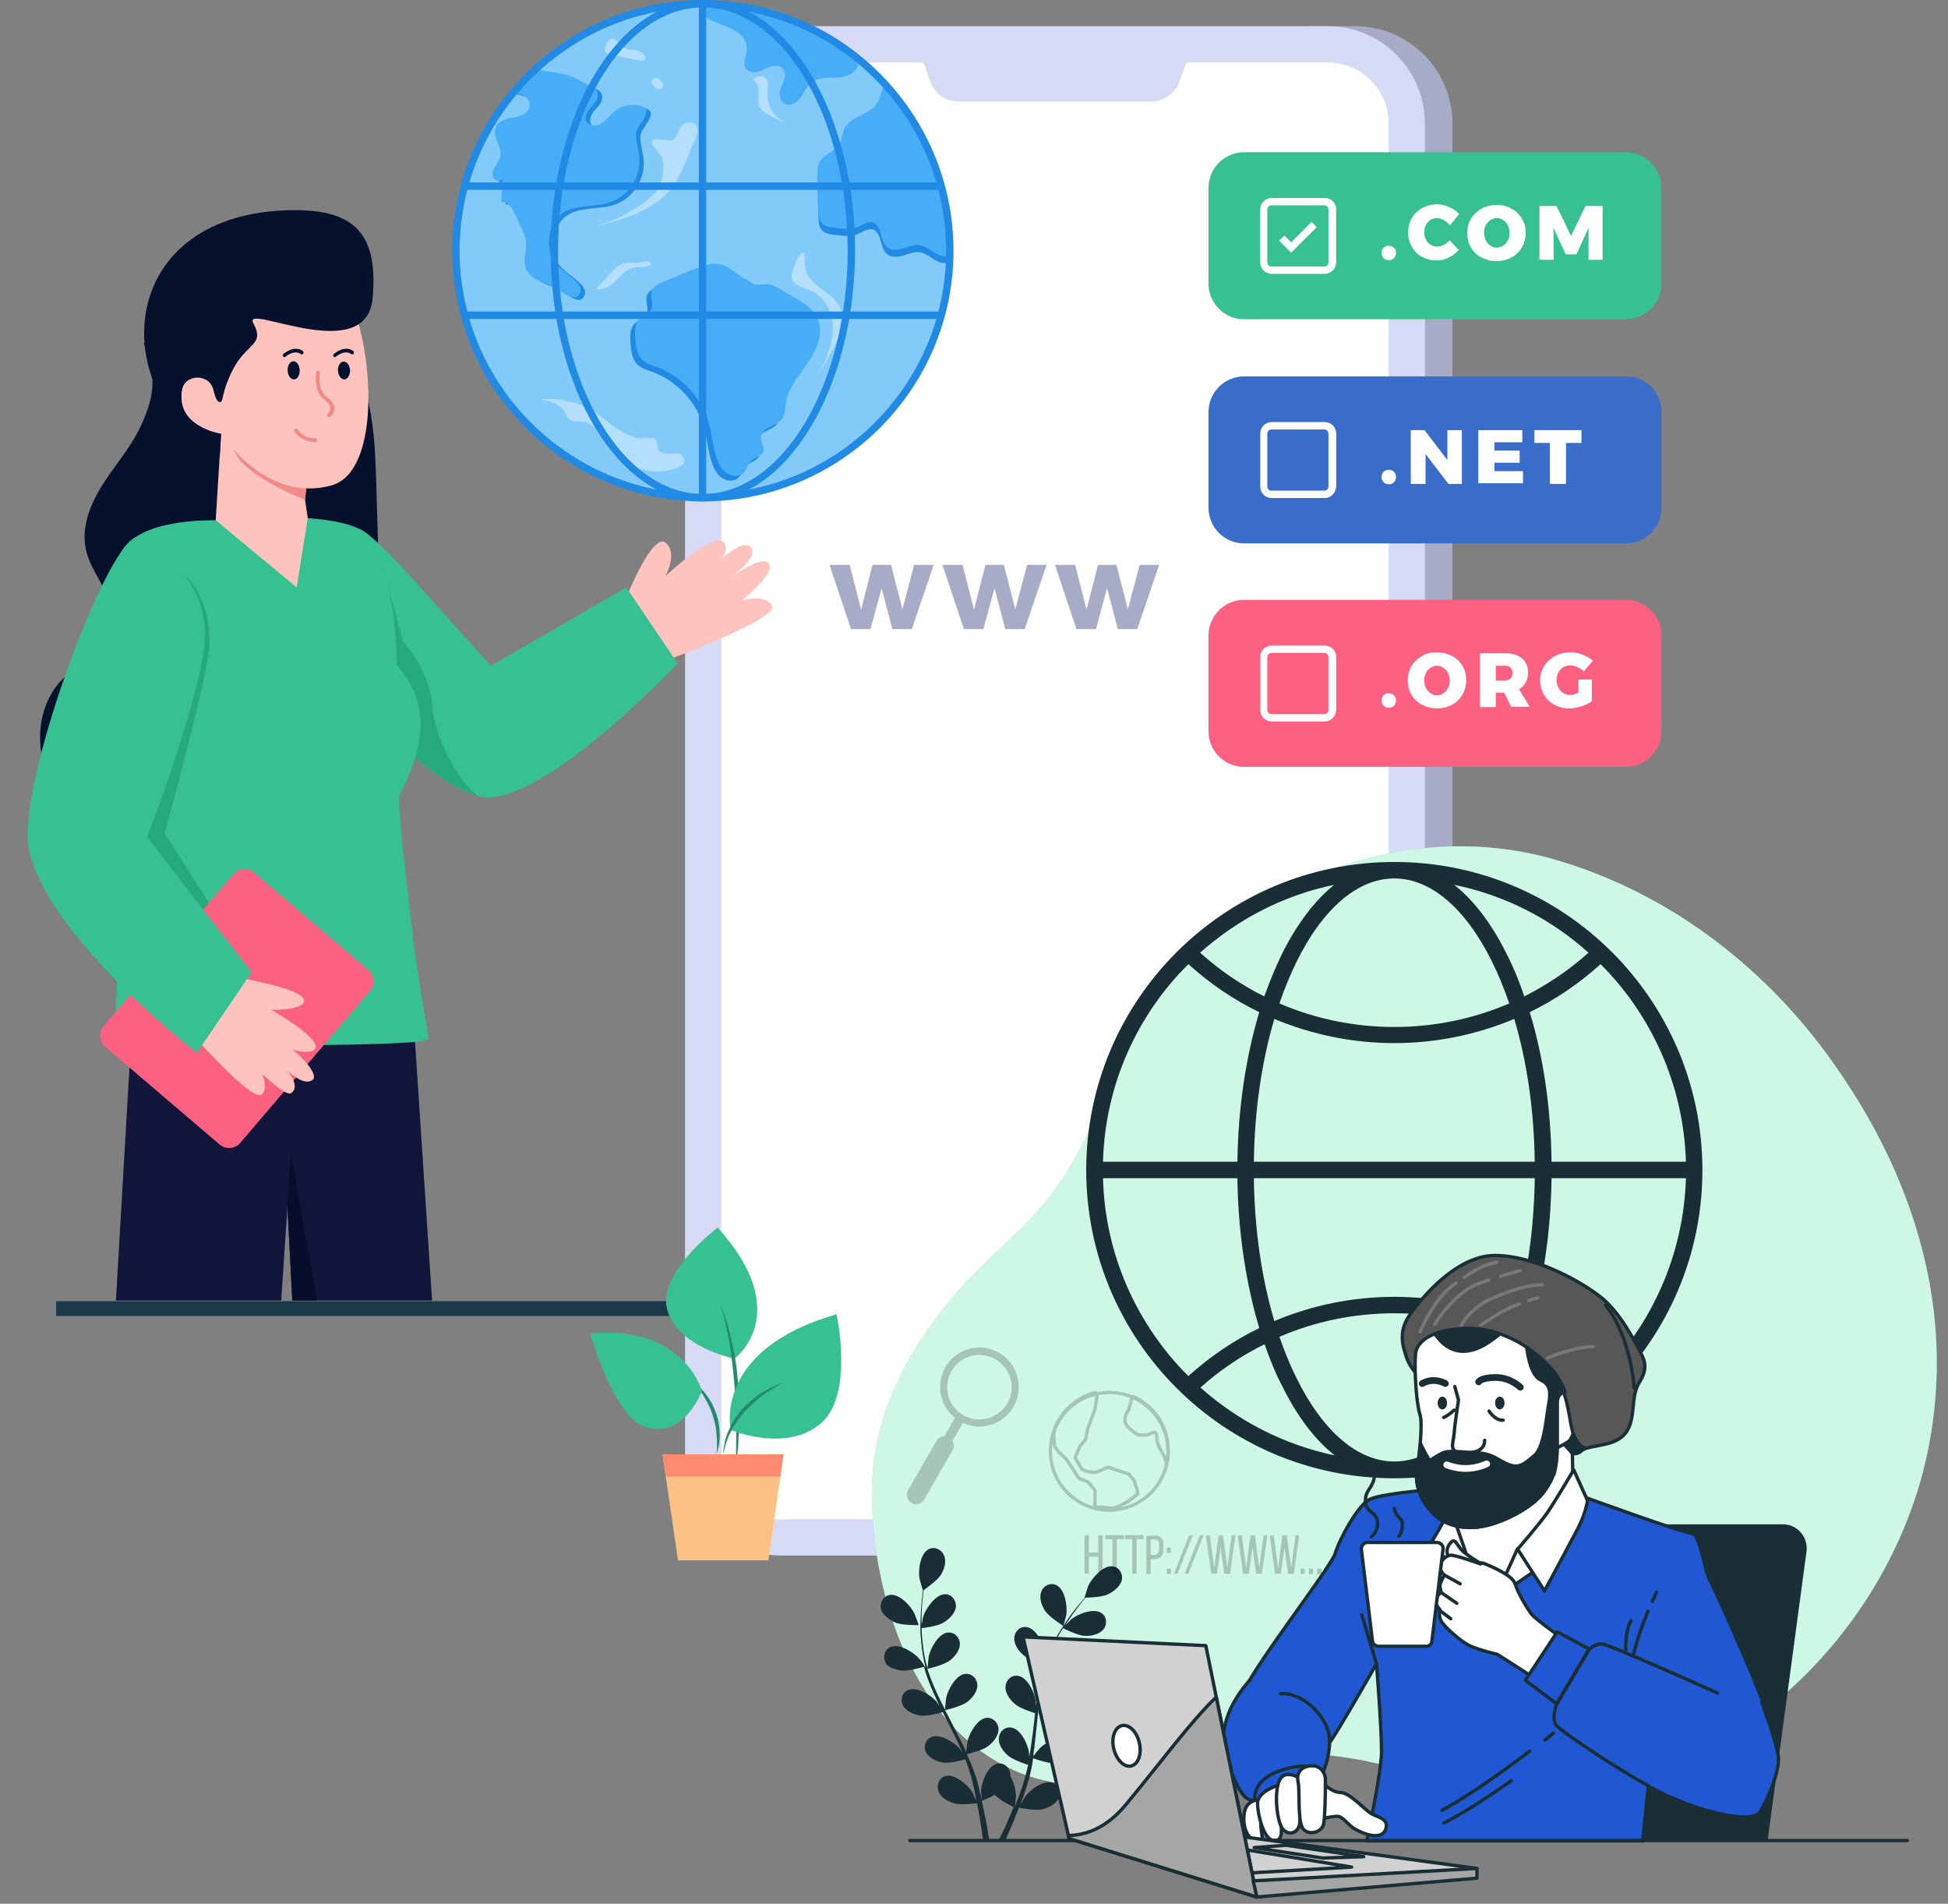 <?xml version="1.0" encoding="utf-8"?>
<!-- Generator: Adobe Illustrator 23.1.0, SVG Export Plug-In . SVG Version: 6.00 Build 0)  -->
<svg version="1.1" id="OBJECTS" xmlns="http://www.w3.org/2000/svg" xmlns:xlink="http://www.w3.org/1999/xlink" x="0px" y="0px"
	 viewBox="0 0 579.8 566.5" style="enable-background:new 0 0 579.8 566.5;" xml:space="preserve">
<rect x="0" y="0" width="579.8" height="566.5" fill="#808080" stroke="none"/>
<style type="text/css">
	.st0{fill:#1A3A49;}
	.st1{fill:#A7ABC6;}
	.st2{fill:#D7DAF4;}
	.st3{fill:#FFFFFF;}
	.st4{fill:#37C092;}
	.st5{fill:#3A6DC9;}
	.st6{fill:#FE6081;}
	.st7{fill:#82CAFA;}
	.st8{fill:#47ADF7;}
	.st9{fill:#218AE5;}
	.st10{opacity:0.4;}
	.st11{fill:#FEC3BD;}
	.st12{fill:#11153A;}
	.st13{fill:#070D2B;}
	.st14{fill:#06112D;}
	.st15{fill:#27AA7B;}
	.st16{fill:#F18B89;}
	.st17{fill:#238A6F;}
	.st18{fill:#FCC283;}
	.st19{fill:#FE8B70;}
	.st20{fill:#5AE4A7;}
	.st21{opacity:0.7;fill:#FFFFFF;}
	.st22{fill:#1A2E35;}
	.st23{opacity:0.2;}
	.st24{fill:none;stroke:#000000;stroke-linecap:round;stroke-linejoin:round;stroke-miterlimit:10;}
	.st25{fill:#2058D3;stroke:#1A2E35;stroke-linecap:round;stroke-linejoin:round;stroke-miterlimit:10;}
	.st26{fill:none;stroke:#1A2E35;stroke-linecap:round;stroke-linejoin:round;stroke-miterlimit:10;}
	.st27{fill:#FFFFFF;stroke:#1A2E35;stroke-linecap:round;stroke-linejoin:round;stroke-miterlimit:10;}
	.st28{fill:#1A2E35;stroke:#1A2E35;stroke-linecap:round;stroke-linejoin:round;stroke-miterlimit:10;}
	.st29{fill:#575757;stroke:#1A2E35;stroke-linecap:round;stroke-linejoin:round;stroke-miterlimit:10;}
	.st30{fill:none;stroke:#787878;stroke-linecap:round;stroke-linejoin:round;stroke-miterlimit:10;}
	.st31{fill:none;stroke:#1A2E35;stroke-width:2;stroke-linecap:round;stroke-linejoin:round;stroke-miterlimit:10;}
	.st32{fill:none;stroke:#FFFFFF;stroke-width:2;stroke-linecap:round;stroke-linejoin:round;stroke-miterlimit:10;}
	.st33{fill:none;stroke:#1A2E35;stroke-linecap:round;stroke-miterlimit:10;}
	.st34{fill:#D1D1D1;stroke:#1A2E35;stroke-linecap:round;stroke-linejoin:round;stroke-miterlimit:10;}
	.st35{fill:#A6A6A6;stroke:#1A2E35;stroke-linecap:round;stroke-linejoin:round;stroke-miterlimit:10;}
</style>
<g>
	<g>
		<rect x="16.7" y="387.2" class="st0" width="477.3" height="4.4"/>
	</g>
	<g>
		<g>
			<g>
				<g>
					<path class="st1" d="M403.4,7.8h-14.6v455h14.6c15.9,0,28.9-12.9,28.9-28.9V36.7C432.3,20.8,419.3,7.8,403.4,7.8z"/>
				</g>
				<g>
					<path class="st2" d="M424.1,36.7V434c0,15.9-12.9,28.9-28.9,28.9H232.8c-15.9,0-28.9-12.9-28.9-28.9V36.7
						c0-15.9,12.9-28.9,28.9-28.9h162.4C411.1,7.8,424.1,20.8,424.1,36.7z"/>
				</g>
				<g>
					<path class="st3" d="M232.8,452.2c-10,0-18.1-8.1-18.1-18.1V36.7c0-10,8.1-18.1,18.1-18.1H274c0.5,0,1,0.3,1.2,0.8l1.7,5
						c1.3,3.5,4.7,5.8,8.5,5.8h57.1c3.8,0,7.3-2.3,8.5-5.8l1.8-5c0.2-0.5,0.6-0.8,1.2-0.8h41.2c10,0,18.1,8.1,18.1,18.1V434
						c0,10-8.1,18.1-18.1,18.1H232.8z"/>
				</g>
			</g>
			<g>
				<path class="st1" d="M272.1,168.1h5.8l-6.5,19.1h-5.8l-3.2-12.2l-3.3,12.2h-5.8l-6.4-19.1h6l3.4,13.3l3.4-13.3h5.5l3.4,13.2
					L272.1,168.1z"/>
				<path class="st1" d="M305.7,168.1h5.8l-6.5,19.1h-5.8l-3.2-12.2l-3.3,12.2h-5.8l-6.4-19.1h6l3.4,13.3l3.4-13.3h5.5l3.4,13.2
					L305.7,168.1z"/>
				<path class="st1" d="M339.2,168.1h5.8l-6.5,19.1h-5.8l-3.2-12.2l-3.3,12.2h-5.8l-6.4-19.1h6l3.4,13.3l3.4-13.3h5.5l3.4,13.2
					L339.2,168.1z"/>
			</g>
			<g>
				<g>
					<g>
						<path class="st4" d="M494.5,55.9v28.5c0,5.9-4.8,10.6-10.6,10.6H370.3c-5.9,0-10.6-4.8-10.6-10.6V55.9
							c0-5.9,4.8-10.6,10.6-10.6h113.6C489.8,45.3,494.5,50.1,494.5,55.9z"/>
					</g>
				</g>
				<g>
					<g>
						<path class="st3" d="M394.3,81.5h-15.8c-1.9,0-3.4-1.5-3.4-3.4V62.3c0-1.9,1.5-3.4,3.4-3.4h15.8c1.9,0,3.4,1.5,3.4,3.4v15.8
							C397.6,80,396.1,81.5,394.3,81.5z M378.4,61.1c-0.6,0-1.2,0.5-1.2,1.2v15.8c0,0.6,0.5,1.2,1.2,1.2h15.8c0.6,0,1.2-0.5,1.2-1.2
							V62.3c0-0.6-0.5-1.2-1.2-1.2H378.4z"/>
					</g>
				</g>
				<g>
					<polygon class="st3" points="384.3,75.2 380.7,71.6 382.3,70.1 384.3,72.1 390.4,66 391.9,67.6 					"/>
				</g>
				<g>
					<path class="st3" d="M414.9,73.7c0.4,0.4,0.6,0.9,0.6,1.5c0,0.6-0.2,1.2-0.6,1.6c-0.4,0.4-0.9,0.6-1.6,0.6
						c-0.6,0-1.1-0.2-1.5-0.6c-0.4-0.4-0.6-0.9-0.6-1.6c0-0.6,0.2-1.1,0.6-1.5s0.9-0.6,1.5-0.6C414,73.2,414.5,73.4,414.9,73.7z"/>
					<path class="st3" d="M429.7,65.5c-0.7-0.4-1.4-0.6-2-0.6c-0.7,0-1.4,0.2-1.9,0.5c-0.6,0.4-1,0.9-1.4,1.5
						c-0.3,0.6-0.5,1.4-0.5,2.2c0,0.8,0.2,1.5,0.5,2.2c0.3,0.6,0.8,1.2,1.4,1.5c0.6,0.4,1.2,0.6,1.9,0.6c0.6,0,1.3-0.2,1.9-0.5
						c0.7-0.3,1.3-0.8,1.9-1.4l2.7,2.9c-0.9,0.9-1.9,1.7-3.1,2.3c-1.2,0.6-2.4,0.8-3.6,0.8c-1.6,0-3-0.4-4.3-1.1
						c-1.3-0.7-2.3-1.7-3-3c-0.7-1.3-1.1-2.7-1.1-4.3c0-1.5,0.4-3,1.1-4.2c0.7-1.3,1.8-2.2,3.1-3c1.3-0.7,2.8-1.1,4.4-1.1
						c1.2,0,2.4,0.3,3.6,0.8c1.2,0.5,2.2,1.2,3,2.1l-2.7,3.3C431,66.4,430.4,65.9,429.7,65.5z"/>
					<path class="st3" d="M449.9,62.1c1.3,0.7,2.4,1.7,3.1,3c0.8,1.3,1.1,2.7,1.1,4.2c0,1.6-0.4,3-1.1,4.3c-0.8,1.3-1.8,2.3-3.1,3
						c-1.3,0.7-2.8,1.1-4.5,1.1c-1.7,0-3.1-0.4-4.5-1.1c-1.3-0.7-2.4-1.7-3.1-3c-0.8-1.3-1.1-2.7-1.1-4.3c0-1.6,0.4-3,1.1-4.2
						c0.8-1.3,1.8-2.2,3.1-3c1.3-0.7,2.8-1.1,4.5-1.1C447.1,61,448.6,61.3,449.9,62.1z M443.6,65.5c-0.6,0.4-1.1,0.9-1.4,1.6
						c-0.4,0.7-0.5,1.4-0.5,2.2c0,0.8,0.2,1.5,0.5,2.2c0.4,0.7,0.8,1.2,1.4,1.6c0.6,0.4,1.2,0.6,1.9,0.6c0.7,0,1.3-0.2,1.9-0.6
						c0.6-0.4,1-0.9,1.4-1.6s0.5-1.4,0.5-2.2c0-0.8-0.2-1.5-0.5-2.2s-0.8-1.2-1.4-1.6c-0.6-0.4-1.2-0.6-1.9-0.6
						S444.2,65.1,443.6,65.5z"/>
					<path class="st3" d="M458.2,61.3h5.1l4.3,8.9l4.3-8.9h5.1v16h-4.2v-9.5l-3.6,7.9H466l-3.6-7.9v9.5h-4.2V61.3z"/>
				</g>
			</g>
			<g>
				<g>
					<g>
						<path class="st5" d="M494.5,122.6v28.5c0,5.9-4.8,10.6-10.6,10.6H370.3c-5.9,0-10.6-4.8-10.6-10.6v-28.5
							c0-5.9,4.8-10.6,10.6-10.6h113.6C489.8,112,494.5,116.7,494.5,122.6z"/>
					</g>
				</g>
				<g>
					<g>
						<path class="st3" d="M394.3,148.2h-15.8c-1.9,0-3.4-1.5-3.4-3.4V129c0-1.9,1.5-3.4,3.4-3.4h15.8c1.9,0,3.4,1.5,3.4,3.4v15.8
							C397.6,146.7,396.1,148.2,394.3,148.2z M378.4,127.8c-0.6,0-1.2,0.5-1.2,1.2v15.8c0,0.6,0.5,1.2,1.2,1.2h15.8
							c0.6,0,1.2-0.5,1.2-1.2V129c0-0.6-0.5-1.2-1.2-1.2H378.4z"/>
					</g>
				</g>
				<g>
					<path class="st3" d="M414.9,140.4c0.4,0.4,0.6,0.9,0.6,1.5c0,0.6-0.2,1.2-0.6,1.6c-0.4,0.4-0.9,0.6-1.6,0.6
						c-0.6,0-1.1-0.2-1.5-0.6c-0.4-0.4-0.6-0.9-0.6-1.6c0-0.6,0.2-1.1,0.6-1.5c0.4-0.4,0.9-0.6,1.5-0.6
						C414,139.8,414.5,140,414.9,140.4z"/>
					<path class="st3" d="M430.8,128h4.3v16h-4l-6.8-8.9v8.9h-4.4v-16h4.1l6.8,8.9V128z"/>
					<path class="st3" d="M440,128h13.1v3.6h-8.3v2.5h7.5v3.6h-7.5v2.5h8.5v3.6H440V128z"/>
					<path class="st3" d="M456.7,128h14v3.8h-4.6v12.2h-4.8v-12.2h-4.6V128z"/>
				</g>
			</g>
			<g>
				<g>
					<g>
						<path class="st6" d="M494.5,189.1v28.5c0,5.9-4.8,10.6-10.6,10.6H370.3c-5.9,0-10.6-4.8-10.6-10.6v-28.5
							c0-5.9,4.8-10.6,10.6-10.6h113.6C489.8,178.5,494.5,183.2,494.5,189.1z"/>
					</g>
				</g>
				<g>
					<g>
						<path class="st3" d="M394.3,214.7h-15.8c-1.9,0-3.4-1.5-3.4-3.4v-15.8c0-1.9,1.5-3.4,3.4-3.4h15.8c1.9,0,3.4,1.5,3.4,3.4v15.8
							C397.6,213.2,396.1,214.7,394.3,214.7z M378.4,194.3c-0.6,0-1.2,0.5-1.2,1.2v15.8c0,0.6,0.5,1.2,1.2,1.2h15.8
							c0.6,0,1.2-0.5,1.2-1.2v-15.8c0-0.6-0.5-1.2-1.2-1.2H378.4z"/>
					</g>
				</g>
				<g>
					<path class="st3" d="M414.9,206.9c0.4,0.4,0.6,0.9,0.6,1.5c0,0.6-0.2,1.2-0.6,1.6c-0.4,0.4-0.9,0.6-1.6,0.6
						c-0.6,0-1.1-0.2-1.5-0.6c-0.4-0.4-0.6-0.9-0.6-1.6c0-0.6,0.2-1.1,0.6-1.5c0.4-0.4,0.9-0.6,1.5-0.6
						C414,206.3,414.5,206.5,414.9,206.9z"/>
					<path class="st3" d="M432.2,195.2c1.3,0.7,2.4,1.7,3.1,3c0.8,1.3,1.1,2.7,1.1,4.2c0,1.6-0.4,3-1.1,4.3c-0.8,1.3-1.8,2.3-3.1,3
						c-1.3,0.7-2.8,1.1-4.5,1.1c-1.7,0-3.1-0.4-4.5-1.1c-1.3-0.7-2.4-1.7-3.1-3c-0.8-1.3-1.1-2.7-1.1-4.3c0-1.6,0.4-3,1.1-4.2
						c0.8-1.3,1.8-2.2,3.1-3s2.8-1.1,4.5-1.1C429.4,194.2,430.8,194.5,432.2,195.2z M425.8,198.7c-0.6,0.4-1.1,0.9-1.4,1.6
						c-0.4,0.7-0.5,1.4-0.5,2.2c0,0.8,0.2,1.5,0.5,2.2c0.4,0.7,0.8,1.2,1.4,1.6c0.6,0.4,1.2,0.6,1.9,0.6c0.7,0,1.3-0.2,1.9-0.6
						c0.6-0.4,1-0.9,1.4-1.6s0.5-1.4,0.5-2.2c0-0.8-0.2-1.5-0.5-2.2s-0.8-1.2-1.4-1.6c-0.6-0.4-1.2-0.6-1.9-0.6
						C427.1,198.1,426.4,198.3,425.8,198.7z"/>
					<path class="st3" d="M449.8,210.4l-2.1-4.3h-2.5v4.3h-4.7v-16h7.5c2.1,0,3.8,0.5,5,1.5c1.2,1,1.8,2.4,1.8,4.2
						c0,1.2-0.2,2.2-0.7,3c-0.5,0.9-1.1,1.5-2,2l3.2,5.2H449.8z M445.2,202.5h2.7c0.7,0,1.3-0.2,1.7-0.6c0.4-0.4,0.6-0.9,0.6-1.6
						c0-0.7-0.2-1.2-0.6-1.6c-0.4-0.4-0.9-0.6-1.7-0.6h-2.7V202.5z"/>
					<path class="st3" d="M469.7,202.2h4.1v6.5c-0.9,0.6-1.9,1.1-3.2,1.5c-1.3,0.4-2.5,0.6-3.6,0.6c-1.6,0-3.1-0.4-4.4-1.1
						c-1.3-0.7-2.3-1.7-3.1-3c-0.7-1.3-1.1-2.7-1.1-4.3c0-1.6,0.4-3,1.2-4.2c0.8-1.3,1.8-2.2,3.2-3c1.4-0.7,2.9-1.1,4.6-1.1
						c1.2,0,2.4,0.2,3.6,0.7s2.2,1,3.1,1.8l-2.7,3.2c-0.5-0.5-1.2-1-1.9-1.3c-0.7-0.3-1.5-0.5-2.2-0.5c-0.8,0-1.4,0.2-2.1,0.6
						c-0.6,0.4-1.1,0.9-1.4,1.6c-0.4,0.7-0.5,1.4-0.5,2.2c0,0.8,0.2,1.6,0.5,2.2c0.4,0.7,0.8,1.2,1.5,1.6c0.6,0.4,1.3,0.6,2.1,0.6
						c0.7,0,1.5-0.2,2.4-0.7V202.2z"/>
				</g>
			</g>
			<g>
				<g>
					<path class="st7" d="M283,74.3c0,0.5,0,1,0,1.5c-0.3,14.3-4.6,27.6-11.9,38.8c-13.2,20.2-36,33.6-61.9,33.6
						c-40.8,0-73.8-33-73.8-73.8c0-17.9,6.4-34.4,17.1-47.2c2-2.4,4.1-4.6,6.3-6.7C171.9,8,189.7,0.5,209.2,0.5h0.9
						c17.4,0.2,33.4,6.4,45.9,16.7c2.7,2.2,5.3,4.6,7.6,7.2c8.4,9.2,14.6,20.6,17.5,33.2C282.3,63,283,68.5,283,74.3z"/>
				</g>
				<g>
					<path class="st8" d="M256,17.2c-0.2,1.9-1,3.6-2.6,4.7c-3.5,2.3-8.7,0.1-12,2.7c-1.4,1.1-2,2.9-3,4.3c-1,1.5-2.8,2.7-4.5,2.1
						c-1.3-0.5-2-2.1-1.8-3.5c0.1-1.2,0.8-2.3,1.2-3.4c0.4-1.1,0.6-2.5-0.2-3.5c-0.8-1.1-2.4-1.2-3.7-0.8c-1.3,0.4-2.5,1.2-3.8,1.5
						c-1.3,0.4-2.9,0.2-3.7-1c-1-1.6,0.3-3.6,0.4-5.4c0.2-1.9-0.9-3.8-2.4-5c-1.5-1.2-3.3-1.9-5.2-2.6c-1.8-0.7-3.7-1.4-5.2-2.6
						c-1.1-0.9-1.9-2.4-1.1-3.5c0.4-0.5,0.9-0.7,1.5-0.8C227.5,0.7,243.4,6.9,256,17.2z"/>
				</g>
				<g>
					<path class="st9" d="M283,76.3c0,0.5,0,1,0,1.5c-0.6,0.3-1.2,0.5-1.9,0.5c-2.7,0-4.6-2.8-7.2-3.2c-1.7-0.3-3.3,0.4-5,0.9
						c-1.6,0.5-3.6,0.7-4.9-0.4c-1.2-1-1.5-2.6-1.9-4.1c-0.4-1.5-1.2-3.1-2.7-3.3c-1.3-0.2-2.5,0.8-3.8,1.3c-2.2,1-4.8,0.7-7.2,0.4
						c-1.5-0.2-3.3-0.5-4.1-1.8c-0.6-0.9-0.6-2-0.7-3.1c-0.1-3.4-0.2-6.7-0.3-10.1c-0.1-1.7-0.1-3.5,0.8-4.9
						c1.4-2.2,4.5-2.8,5.8-5.1c0.8-1.4,0.8-3.1,1.4-4.5c1.4-2.9,5.1-3.7,7.8-5.6c3.1-2.2,2.9-5,4.3-8.1c0.1-0.1,0.1-0.3,0.2-0.4
						C275.6,39.6,283,57.1,283,76.3z"/>
				</g>
				<g>
					<path class="st8" d="M283,74.2c0,0.5,0,1,0,1.5c-0.6,0.3-1.2,0.5-1.9,0.5c-2.7,0-4.6-2.8-7.2-3.2c-1.7-0.3-3.3,0.4-5,0.9
						c-1.6,0.5-3.6,0.7-4.9-0.4c-1.2-1-1.5-2.6-1.9-4.1c-0.4-1.5-1.2-3.1-2.7-3.3c-1.3-0.2-2.5,0.8-3.8,1.3c-2.2,1-4.8,0.7-7.2,0.4
						c-1.5-0.2-3.3-0.5-4.1-1.8c-0.6-0.9-0.6-2-0.7-3.1c-0.1-3.4-0.2-6.7-0.3-10.1c-0.1-1.7-0.1-3.5,0.8-4.9
						c1.4-2.2,4.5-2.8,5.8-5.1c0.8-1.4,0.8-3.1,1.4-4.5c1.4-2.9,5.1-3.7,7.8-5.6c3.1-2.2,2.9-5,4.3-8.1c0.1-0.1,0.1-0.3,0.2-0.4
						C275.6,37.5,283,55,283,74.2z"/>
				</g>
				<g>
					<path class="st9" d="M191.6,47.8c0.4,5.6-3.3,11.3-8.7,13.1c-4.7,1.6-10.4,0.5-14.4,3.4c-3.8,2.8-4.6,8.4-3.1,12.8
						c1.5,4.5,10.8,7.2,8.3,11.3c-1.7,2.7-6-2-9-3c-2.9-1-6.1-2.3-7-5.2c-0.8-2.5,0.5-5.3,0.1-8c-0.2-1.2-0.7-2.4-1.2-3.5
						c-0.8-1.6-1.5-3.3-2.3-4.9c-0.8-1.6-2.2-3.5-3.8-2.9c0.1-2.3,0.2-4.5,0.3-6.8c-0.7,0.9-2.3,0.4-2.7-0.7c-0.4-1.1,0-2.3,0.6-3.2
						c0.6-1,1.3-1.9,1.5-3c0.6-2.9-2.5-6-1.3-8.7c0.6-1.4,2.1-2.1,3.6-2.5c1.5-0.4,3-0.5,4.3-1.1c1.4-0.7,2.5-2.1,2.2-3.5
						c-0.3-1.6-2.1-2.5-3.6-2.9c-0.6-0.2-1.2-0.4-1.8-0.6c2-2.4,4.1-4.6,6.3-6.7c3.1,0.5,6.2,1.1,9.4,1.6c2.8,0.5,4.6,2.2,7.2,3.2
						c3.6,1.4,3.5,3.7,0.9,6.4c-1.2,1.2-2.3,3-1.5,4.5c0.8,1.3,2.7,1.4,4.1,0.7c1.3-0.7,2.3-2,3.4-3.1c1.4-1.3,3.2-2.3,5.1-2.5
						c1.9-0.2,5.3,0,5.2,1.9c-0.2,2.6-3.1,4.4-3.1,7C190.6,43.2,191.4,45.5,191.6,47.8z"/>
				</g>
				<g>
					<path class="st8" d="M190.3,47.1c0.4,5.6-3.3,11.3-8.7,13.1c-4.7,1.6-10.4,0.5-14.4,3.4c-3.8,2.8-4.6,8.4-3.1,12.8
						c1.5,4.5,10.8,7.2,8.3,11.3c-1.7,2.7-6-2-9-3c-2.9-1-6.1-2.3-7-5.2c-0.8-2.5,0.5-5.3,0.1-8c-0.2-1.2-0.7-2.4-1.2-3.5
						c-0.8-1.6-1.5-3.3-2.3-4.9c-0.8-1.6-2.2-3.5-3.8-2.9c0.1-2.3,0.2-4.5,0.3-6.8c-0.7,0.9-2.3,0.4-2.7-0.7c-0.4-1.1,0-2.3,0.6-3.2
						c0.6-1,1.3-1.9,1.5-3c0.6-2.9-2.5-6-1.3-8.7c0.6-1.4,2.1-2.1,3.6-2.5c1.5-0.4,3-0.5,4.3-1.1c1.4-0.7,2.5-2.1,2.2-3.5
						c-0.3-1.6-2.1-2.5-3.6-2.9c-0.6-0.2-1.2-0.4-1.8-0.6c2-2.4,4.1-4.6,6.3-6.7c3.1,0.5,6.2,1.1,9.4,1.6c2.8,0.5,4.6,2.2,7.2,3.2
						c3.6,1.4,3.5,3.7,0.9,6.4c-1.2,1.2-2.3,3-1.5,4.5c0.8,1.3,2.7,1.4,4.1,0.7c1.3-0.7,2.3-2,3.4-3.1c1.4-1.3,3.2-2.3,5.1-2.5
						c1.9-0.2,5.3,0,5.2,1.9c-0.2,2.6-3.1,4.4-3.1,7C189.4,42.5,190.2,44.8,190.3,47.1z"/>
				</g>
				<g>
					<path class="st9" d="M219.8,84.2c-2.4-1.7-4.7-4-7.7-4.3c-2.1-0.2-4.1,0.6-6.1,1.3c-3.3,1.3-6.6,2.6-9.9,4
						c-1.5,0.6-3.2,1.4-3.6,3c-0.5,1.7,0.7,3.6,0,5.2c-0.7,1.4-2.5,1.8-3.6,2.9c-1.5,1.5-1.4,3.9-1.2,6.1c0.2,2.3,0.5,4.8,2.3,6.3
						c1.1,1,2.6,1.4,4,1.9c7.6,2.7,13.7,9.4,15.7,17.2c1,3.7,1.1,7.6,2.6,11c0.6,1.4,1.5,2.8,2.9,3.6c1.4,0.8,3.2,0.9,4.4-0.1
						c1.3-1.1,1.6-3,2.8-4c1.1-0.9,2.9-1.1,3.4-2.5c0.5-1.3-0.8-2.7-0.7-4.2c0-1.4,1.3-2.5,2.5-3.1c1.2-0.6,2.6-1.1,3.5-2.2
						c1.2-1.4,1.2-3.5,1.5-5.4c0.8-4.5,4.1-8,6.6-11.8c2.6-3.8,4.6-8.6,2.8-12.8c-1.4-3.2-4.7-5.1-7.8-6.8c-2.2-1.2-4.8-3.4-7.3-3.5
						c-1.3-0.1-2.4,0.3-3.7,0C222.4,85.7,220.7,84.2,219.8,84.2z"/>
				</g>
				<g>
					<path class="st8" d="M221.2,82.8c-2.4-1.7-4.7-4-7.7-4.3c-2.1-0.2-4.1,0.6-6.1,1.3c-3.3,1.3-6.6,2.6-9.9,4
						c-1.5,0.6-3.2,1.4-3.6,3c-0.5,1.7,0.7,3.6,0,5.2c-0.7,1.4-2.5,1.8-3.6,2.9c-1.5,1.5-1.4,3.9-1.2,6.1c0.2,2.3,0.5,4.8,2.3,6.3
						c1.1,1,2.6,1.4,4,1.9c7.6,2.7,13.7,9.4,15.7,17.2c1,3.7,1.1,7.6,2.6,11c0.6,1.4,1.5,2.8,2.9,3.6c1.4,0.8,3.2,0.9,4.4-0.1
						c1.3-1.1,1.6-3,2.8-4c1.1-0.9,2.9-1.1,3.4-2.5c0.5-1.3-0.8-2.7-0.7-4.2c0-1.4,1.3-2.5,2.5-3.1c1.2-0.6,2.6-1.1,3.5-2.2
						c1.2-1.4,1.2-3.5,1.5-5.4c0.8-4.5,4.1-8,6.6-11.8c2.6-3.8,4.6-8.6,2.8-12.8c-1.4-3.2-4.7-5.1-7.8-6.8c-2.2-1.2-4.8-3.4-7.3-3.5
						c-1.3-0.1-2.4,0.3-3.7,0C223.8,84.4,222.1,82.8,221.2,82.8z"/>
				</g>
				<g class="st10">
					<path class="st3" d="M202.9,37.4c1.1-1.2,3.4-1.5,4.3-0.1c0.8,1.2,0.3,2.8-0.3,4.1c-0.9,2.2-1.9,4.4-2.8,6.7
						c-0.9,2.3-1.9,4.6-3.3,6.6c-2.6,3.8-6.4,6.6-10.6,8.5c-4.2,1.9-8.6,3.1-13.1,4.3c5.2-1.6,10.2-4,14.6-7.2
						c1.7-1.3,3.4-2.7,4.4-4.6c1.1-2.2,1.7-5.8,1.1-8.2c-0.6-2.4-4.8-5-2.5-6.1c0.4-0.2,4.6,0.6,5.3,0.3
						C201.9,40.9,201.7,38.7,202.9,37.4z"/>
				</g>
				<g class="st10">
					<path class="st3" d="M240.4,81.8c1.1,1.9,2.9,3.3,4.7,4.6c1.8,1.3,3.6,2.7,4.7,4.7c1.2,2.2,1.2,4.9,0.5,7.4
						c-0.7,2.4-1.9,4.7-3.2,6.8c-1.3,2.3-2.6,4.6-3.9,6.9c1.8-3.5,3.6-7,4.3-10.9c0.8-3.8,0.4-8.1-1.9-11.3c-1.2-1.7-2.8-3-4.7-3.7
						c-1.1-0.5-2.4-0.7-3.5-1.4c-1.1-0.6-2-1.8-1.8-3c0-0.4,0.2-0.7,0.3-1.1c0.3-0.8,1.9-6.3,3.3-5.5c0.5,0.3,0.3,2.1,0.3,2.6
						C239.7,79.3,239.7,80.6,240.4,81.8z"/>
				</g>
				<g class="st10">
					<path class="st3" d="M203.7,137.2c-0.1,0.9-1,1.5-1.9,1.9c-3.6,1.6-7.9,1.6-11.6,0.3c-3.7-1.3-7-3.9-9.3-7.1
						c-1.1-1.4-1.9-3-3.1-4.3c-1.2-1.3-2.8-2.4-4.5-2.6c-1.4-0.1-3,0.3-4-0.7c-0.5-0.5-0.7-1.2-1-1.8c-0.7-1.3-1.9-2.3-3.2-2.9
						c-1.3-0.6-2.8-0.9-4.2-1.2c5.5-0.5,11.3,0.8,16,3.8c2.5,1.6,4.7,3.6,7.2,5.2c2.5,1.6,5.3,2.9,8.3,2.6c1-0.1,2.1-0.3,2.7,0.4
						c0.5,0.5,0.5,1.2,0.6,1.9c0,0.3,0.1,0.6,0.2,0.9c0.1,0.4,0.4,0.7,0.7,0.9c0,0,0,0,0,0c0.8,0.5,1.8,0.5,2.8,0.5
						c0.3,0,0.7-0.1,1-0.1c0.6,0,1.2,0,1.8,0.1C203,135.4,203.8,136.3,203.7,137.2z"/>
				</g>
				<g class="st10">
					<path class="st3" d="M225.7,26.1c0.2,1,0.1,2,0,3c-0.1,1,0,2.1,0.5,2.9c0.5,0.8,1.3,1.4,2.1,1.9c1.6,0.9,3.2,1.7,4.9,2.4
						c-0.3-0.3-0.7-0.5-1-0.8c-0.7-0.6-1.5-1.2-2-1.9c-0.9-1.1-1.3-2.4-1.6-3.7c-0.2-1.3-0.2-2.7-0.1-4.1c0.1-0.7,0.1-1.4-0.2-2
						c-0.4-0.8-1.3-1.2-2.1-1.1c-0.5,0-0.9,0.2-1.3,0.4c-0.4,0.2-0.9,0.4-0.6,0.8c0.3,0.3,0.6,0.5,0.9,0.9
						C225.5,25.3,225.6,25.7,225.7,26.1z"/>
				</g>
				<g class="st10">
					<path class="st3" d="M185.4,17c-1.3-0.3-2.6-0.6-4-0.9c-0.4-0.1-0.8-0.2-1.1-0.5c-0.5-0.5-0.3-1.3,0-1.9c0.3-1,0.9-2.1,2-2.1
						c0.6,0,1.1,0.4,1.5,0.8c0.4,0.4,0.7,1,1.2,1.4c0.8,0.7,1.9,0.9,2.9,1c1,0.1,2.1,0.2,3,0.7c1.2,0.7,2,2.6,0,2.5
						C189.1,17.8,187.2,17.4,185.4,17z"/>
				</g>
				<g class="st10">
					<path class="st3" d="M194.7,25.7c0.3,0.4,0.7,0.7,1.2,0.8c0.1,0,0.2,0,0.3,0c0.4,0,0.8-0.2,1-0.5c0.3-0.4,0.1-0.9,0-1.4
						C196.2,22.3,192.3,23.1,194.7,25.7z"/>
				</g>
				<g class="st10">
					<path class="st3" d="M188.6,79.6c-2.2,0.5-3.7,2.3-5.3,3.9c-1.6,1.6-3.7,3-5.9,2.5c1.7-1.8,3.3-3.6,5-5.4
						c0.6-0.6,1.2-1.3,2-1.7c1.5-0.9,3.4-0.7,5.2-0.7c0.7,0,4.3-1.1,4,0.3C193.5,79.8,189.5,79.4,188.6,79.6z"/>
				</g>
				<g>
					<g>
						<path class="st9" d="M209.2,149.2c-41.1,0-74.6-33.5-74.6-74.6C134.6,33.5,168,0,209.2,0c41.1,0,74.6,33.5,74.6,74.6
							C283.8,115.7,250.3,149.2,209.2,149.2z M209.2,2.2c-39.9,0-72.4,32.5-72.4,72.4s32.5,72.4,72.4,72.4
							c39.9,0,72.4-32.5,72.4-72.4S249.1,2.2,209.2,2.2z"/>
					</g>
					<g>
						<path class="st9" d="M209.2,149.2c-25,0-45.3-33.5-45.3-74.6c0-41.1,20.3-74.6,45.3-74.6s45.3,33.5,45.3,74.6
							C254.4,115.7,234.1,149.2,209.2,149.2z M209.2,2.2c-23.7,0-43.1,32.5-43.1,72.4s19.3,72.4,43.1,72.4
							c23.7,0,43.1-32.5,43.1-72.4S232.9,2.2,209.2,2.2z"/>
					</g>
					<g>
						<rect x="208" y="1.1" class="st9" width="2.2" height="147"/>
					</g>
					<g>
						<g>
							<rect x="137.8" y="54.3" class="st9" width="142.3" height="2.2"/>
						</g>
						<g>
							<rect x="137.8" y="92.7" class="st9" width="142.3" height="2.2"/>
						</g>
					</g>
				</g>
			</g>
			<g>
				<g>
					<g>
						<g>
							<path class="st11" d="M229.8,180.5c1.3,3.8-30.6,15.7-30.6,15.7l-12.2-19.8c0,0,7.4-18,11.1-14.9c3.6,3,0.3,9.4-0.1,10
								c0.7-0.8,15-13.7,17.5-10c1,1.4,0.4,3.2-0.7,4.7c3.1-2.6,6.8-5.1,8.5-3.5c2.6,2.5-3.5,7.4-5.4,8.8c2.1-1.4,9.6-6.4,11-3.7
								c1.7,3.1-8,10.8-8,10.8S228.6,176.6,229.8,180.5z"/>
						</g>
						<g>
							<g>
								<g>
									<g>
										<g>
											<polygon class="st12" points="83.9,327.6 87,387 128.6,387 123,302 81.2,304.6 81.3,304.9 											"/>
										</g>
										<g>
											<polygon class="st13" points="94.3,387 83.9,327.6 87,387 											"/>
										</g>
										<g>
											<polygon class="st12" points="83.7,387 89.1,305.8 39.7,297.6 34.5,387 											"/>
										</g>
									</g>
									<g>
										<g>
											<g>
												<path class="st14" d="M107.3,182.6c-2.4,3.1-5.8,5.3-9.1,7.4c-9.7,6.4-19.3,12.7-29,19.1c8.1,2,13.9,10.1,14.2,18.4
													c0.2,8.3-4.7,16.3-11.9,20.6c-5.3,3.1-11.5,4.4-17.6,4.6c-13.2,0.5-27.1-4-35.4-14.3c-8.3-10.3-9.2-26.7,0-36.2
													c5.3-5.5,13.6-9.1,14.9-16.6c1.3-7.6-5.8-14-7.7-21.5c-1.7-6.7,1-13.7,4.6-19.5c3.6-5.8,8.3-11,11.3-17.2
													c4.5-9.3,5.1-15.6,1.2-25.2l45.1-25.5c5.8,6.6,10.7,13.9,14.5,21.7c4.5,9.2,7.4,19.1,8.6,29.3c0.7,5.5,0.8,11,1,16.6
													c0.1,4.4,0.3,8.9,0.4,13.3C112.7,166.2,112.7,175.7,107.3,182.6z"/>
											</g>
											<g>
												<g>
													<path class="st4" d="M201.7,197.4c0,0-37.8,40.2-56.8,39.9c-0.9,0-1.9-0.2-3-0.5c-11.3-3-29.1-20.6-37.9-29.9
														c-3.2-3.4-5.3-5.7-5.3-5.7l8.4-43.7c5.6,2.1,24.9,25.4,39,40.6l40.3-23.3L201.7,197.4z"/>
												</g>
												<g>
													<path class="st15" d="M142,236.8c-11.3-3-29.1-20.6-37.9-29.9c3.9-15.3,9.7-38.7,9.7-38.7l6.1,22.5c0,0,8,8.7,8.7,18.9
														C129.1,217.2,134,229.7,142,236.8z"/>
												</g>
												<g>
													<g>
														<g>
															<path class="st4" d="M127.6,309.1c0,2.8-93.5,2.8-93.5-2.5l2.7-52.1l0.2-3.3l0.5-9.1c0,0-0.2-1.3-0.6-3.6
																c-2.1-13.2-8.5-59.2-1-73.9c5.4-10.5,26.9-9.7,28.3-9.8c1.3-0.1,20.8-1,27.4-0.6c0.9,0,15,0.9,18,5.3
																c8.7,12.6,8.5,38.5,8.5,38.5c13.1,13.9,4.6,31.2,0.8,38.6c-0.3,0.6,0,4.6,0.5,10.5l0,0.2c0.8,8.6,2.3,20.9,3.6,32
																l0.1,1.2C124.9,293.7,127.6,309.1,127.6,309.1z"/>
														</g>
													</g>
												</g>
												<g>
													<path class="st15" d="M78,293.3l-33.4-13.8l-7.7-24.9l0.2-3.3l0.5-9.1c0,0-0.2-1.3-0.6-3.6l18.5-67c0,0,6.9,6,6.9,19.7
														c0,8.4-13.4,56.7-13.4,56.7L78,293.3z"/>
												</g>
												<g>
													<polygon class="st11" points="88.3,174.8 64.2,154.8 65.8,129.1 75.6,127.2 84,133 91.8,138.4 90.8,148.7 91.6,154.2 
																											"/>
												</g>
												<g>
													<path class="st16" d="M91.8,138.4l-1,10.3c0,0-18.6-7-21.3-15c-1.8-5.4,8-2.9,14.5-0.7L91.8,138.4z"/>
												</g>
												<g>
													<path class="st11" d="M98.8,144.4c-19.7,5.6-33-15.3-33-15.3s-11.3-1.7-11.8-10.3c-0.4-8.6,6.4-9.6,8.7-7.1
														c0,0,3-36.6,26.3-36c9.1,0.2,15.3,10.2,18.2,22.4C111.8,117,110.4,141.1,98.8,144.4z"/>
												</g>
												<g>
													<path class="st14" d="M110.9,88.8c-1.9,20.6-39.1,0.9-35.5,7.4c3.6,6.6-2.1,5.8-6.2,14c-3.1,6.1-2.7,9-3.5,9.4
														c-1,0.4-1.7-1.5-2.2-3.6c-1.2-5-8.7-4.8-9.4,0.3c-0.1,0.7-0.1,1.6-0.1,2.5c0.4,8.6,11.8,10.3,11.8,10.3l-0.4,6.9
														c-33.5-18.8-31.6-71.3,19.3-73.4C104.3,61.8,112.8,68.2,110.9,88.8z"/>
												</g>
												<g>
													<g>
														
															<ellipse transform="matrix(0.999 -4.576324e-02 4.576324e-02 0.999 -4.95 4.114)" class="st14" cx="87.4" cy="110.2" rx="1.8" ry="2.7"/>
													</g>
													<g>
														<path class="st14" d="M84.7,106.3c-0.2,0-0.3-0.1-0.4-0.2c-0.2-0.2-0.2-0.6,0.1-0.8c3.5-2.8,5.7-0.9,5.8-0.8
															c0.2,0.2,0.2,0.6,0,0.8c-0.2,0.2-0.6,0.2-0.8,0c-0.1-0.1-1.6-1.3-4.4,0.8C84.9,106.3,84.8,106.3,84.7,106.3z"/>
													</g>
													<g>
														<path class="st14" d="M100.6,110.3c0.1,1.5,0.9,2.6,1.9,2.6c1,0,1.7-1.3,1.7-2.7c-0.1-1.5-0.9-2.6-1.9-2.6
															C101.3,107.6,100.5,108.8,100.6,110.3z"/>
													</g>
													<g>
														<path class="st14" d="M99.7,106.3c-0.2,0-0.3-0.1-0.4-0.2c-0.2-0.2-0.2-0.6,0.1-0.8c3.5-2.8,5.7-0.9,5.8-0.8
															c0.2,0.2,0.2,0.6,0,0.8c-0.2,0.2-0.6,0.2-0.8,0c-0.1-0.1-1.6-1.3-4.4,0.8C99.9,106.3,99.8,106.3,99.7,106.3z"/>
													</g>
													<g>
														<path class="st16" d="M97.9,124.1c-0.2,0-0.3-0.1-0.4-0.2c-0.2-0.2-0.2-0.6,0-0.8c0.5-0.4,0.8-1,0.8-1.6
															c0-0.6-0.2-1.2-0.7-1.6c-0.2-0.2-0.4-0.4-0.7-0.6c-0.2-0.1-0.3-0.3-0.5-0.4c-1.1-1-1.9-2.3-2.2-3.9
															c-0.3-1.4-0.2-2.8-0.1-4.2c0-0.3,0.3-0.5,0.6-0.5c0.3,0,0.5,0.3,0.5,0.6c-0.1,1.3-0.2,2.6,0.1,3.9
															c0.2,0.9,0.7,2.3,1.9,3.3c0.1,0.1,0.3,0.2,0.5,0.4c0.3,0.2,0.6,0.4,0.8,0.7c0.7,0.7,1,1.5,1,2.4
															c0,0.9-0.4,1.8-1.2,2.4C98.2,124.1,98,124.1,97.9,124.1z"/>
													</g>
													<g>
														<path class="st16" d="M93.5,131.5c-2.3,0-4.6-1.2-5.9-3.1c-0.2-0.3-0.1-0.6,0.2-0.8c0.3-0.2,0.6-0.1,0.8,0.2
															c1.1,1.7,3.2,2.7,5.2,2.6c0.3,0,0.6,0.2,0.6,0.5c0,0.3-0.2,0.6-0.5,0.6C93.7,131.5,93.6,131.5,93.5,131.5z"/>
													</g>
												</g>
											</g>
										</g>
									</g>
								</g>
							</g>
						</g>
					</g>
				</g>
				<g>
					<path class="st6" d="M110.2,294.8l-38.7,45.3c-1.5,1.8-4.3,2-6.1,0.5l-34.1-29.1c-1.8-1.5-2-4.3-0.5-6.1l38.7-45.3
						c1.5-1.8,4.3-2,6.1-0.5l34.1,29.1C111.5,290.3,111.8,293,110.2,294.8z"/>
				</g>
				<g>
					<g>
						<path class="st11" d="M76.7,325.8c-4.7-1.1-20.9-19.6-20.9-19.6l12-15.9c0,0,21.4,3.5,22.6,7c1.2,3.4-9.6,3.2-9.6,3.2
							c1.9,1.1,16.1,9.4,12.6,12c-1.3,0.9-4.9,0.4-6.3-0.2c3.5,2.8,7.6,7.6,6,9c-2.3,1.9-6.4-1.6-7.8-2.8c1.4,1.3,3.9,5.3,1.3,6.8
							c-1.6,0.9-7-4.5-8.7-5.7C78.9,320.7,79.7,326.5,76.7,325.8z"/>
					</g>
				</g>
				<g>
					<path class="st4" d="M74.9,289.3l-16.3,24c0,0-44.5-34.3-50-60.6c-3.8-18.4,22.2-89,31.6-92.7c0,0,20.8,8,20.8,28.8
						c0,15.6-17.2,60.3-17.2,60.3L74.9,289.3z"/>
				</g>
			</g>
		</g>
		<g>
			<g>
				<path class="st4" d="M218.6,404.3c0,0-17.9-3.6-20.2-15.4c-2-10.6,15.2-23.6,15.2-23.6C236.8,390.9,218.6,404.3,218.6,404.3z"/>
			</g>
			<g>
				<path class="st17" d="M214.3,388.2c1.8,3.7,2.8,7.7,3.7,11.7c0.9,4,1.4,8.1,1.7,12.1c0.3,4.1,0.4,8.2,0.3,12.3
					c-0.1,2-0.2,4.1-0.3,6.1c-0.2,2-0.4,4.1-0.7,6.1c0-2,0.1-4.1,0.1-6.1c0-2,0.1-4.1,0-6.1c-0.1-2,0-4.1-0.2-6.1l-0.1-3l-0.2-3
					c-0.3-4-0.8-8.1-1.4-12.1c-0.3-2-0.7-4-1.2-6C215.6,392,215,390.1,214.3,388.2z"/>
			</g>
			<g>
				<polygon class="st18" points="233.2,432.8 228.7,464.3 201.8,464.3 197.2,432.8 				"/>
			</g>
			<g>
				<polygon class="st19" points="232.3,439.4 233.2,432.8 197.2,432.8 198.2,439.4 				"/>
			</g>
			<g>
				<path class="st4" d="M217.5,425.5c0,0-5.6-23.8,31.5-34.4c0,0,5,22.9-4,31.8C234.7,432.8,217.5,425.5,217.5,425.5z"/>
			</g>
			<g>
				<path class="st17" d="M233.2,411.4c-1.1,0.6-2.2,1.1-3.2,1.8c-1,0.6-2,1.3-3,2c-1.9,1.5-3.7,3.1-5.3,4.8c-1.6,1.8-3,3.8-4.1,5.9
					l-0.8,1.6l-0.6,1.7c-0.1,0.3-0.2,0.6-0.3,0.9l-0.2,0.9c-0.1,0.6-0.3,1.2-0.5,1.8c0.2-2.4,0.6-4.9,1.7-7.2c1-2.3,2.3-4.4,4-6.3
					c1.7-1.8,3.6-3.5,5.7-4.8C228.7,413.2,230.9,412.1,233.2,411.4z"/>
			</g>
			<g>
				<path class="st17" d="M206.4,411.4c1.7,1.1,3.1,2.5,4.2,4.2c1.2,1.6,2.1,3.5,2.7,5.4c0.6,1.9,0.9,3.9,0.9,5.9c0.1,1-0.1,2-0.2,3
					c-0.2,1-0.4,1.9-0.7,2.9c0-1,0.2-2,0.1-2.9c0-1,0-1.9-0.1-2.9c-0.1-1.9-0.5-3.8-1.1-5.6c-0.5-1.8-1.4-3.6-2.3-5.2
					C208.9,414.4,207.8,412.8,206.4,411.4z"/>
			</g>
			<g>
				<path class="st4" d="M208.9,413.9c0,0-5.3-19.8-33.2-17.1c0,0,6.9,25.1,16.6,27.9C203.8,428.1,208.9,413.9,208.9,413.9z"/>
			</g>
		</g>
	</g>
</g>
<g>
	<g>
		<path class="st20" d="M561.6,343.2c-4.9-10.2-10.9-20-17.7-29.3c-19.8-27.1-48.3-48.8-81.8-58.3c-34.2-9.7-72.9-0.2-100.2,23.3
			c-14.2,12.2-25.1,27.5-32,44.3c-4.9,11.9-10.2,24-18.6,34.3c-7.3,9-16.8,16.2-24.5,24.8c-16.1,17.8-27.5,38.8-27.3,62.4
			c0.2,30.1,12.3,69.6,43.5,82.6c25.8,10.7,54.6-3.3,81.2-5.1c24.8-1.7,46.4,11.2,70.5,11.4c57.5,0.7,105.3-45.2,118.1-97.4
			C580.7,403.5,575.3,371.8,561.6,343.2z"/>
		<path class="st21" d="M561.6,343.2c-4.9-10.2-10.9-20-17.7-29.3c-19.8-27.1-48.3-48.8-81.8-58.3c-34.2-9.7-72.9-0.2-100.2,23.3
			c-14.2,12.2-25.1,27.5-32,44.3c-4.9,11.9-10.2,24-18.6,34.3c-7.3,9-16.8,16.2-24.5,24.8c-16.1,17.8-27.5,38.8-27.3,62.4
			c0.2,30.1,12.3,69.6,43.5,82.6c25.8,10.7,54.6-3.3,81.2-5.1c24.8-1.7,46.4,11.2,70.5,11.4c57.5,0.7,105.3-45.2,118.1-97.4
			C580.7,403.5,575.3,371.8,561.6,343.2z"/>
	</g>
	<g>
		<path class="st22" d="M266.4,482.8c2,0.9,7,0.8,7,0.8c0.1,0-1.1-3.2-1.2-3.4c-1.1-2.3-4.5-6-7.3-5.6c-2,0.3-3.1,2.3-2.7,4.2
			C262.7,480.6,264.7,482,266.4,482.8z"/>
		<path class="st22" d="M268.1,497.1c2.1,0.3,6.5-1,6.9-1.1c0.7,2.5,1.6,5,2.7,7.4c0.6,1.4,1.3,2.8,1.9,4.2
			c-0.4-0.6-0.8-1.1-0.8-1.2c-1.6-1.9-5.9-4.6-8.5-3.5c-1.9,0.8-2.4,3-1.5,4.7c1,1.7,3.3,2.6,5.1,2.9c1.9,0.3,5.7-0.7,6.7-1
			c0.3,0.5,0.5,1.1,0.8,1.6c1.3,2.5,2.6,5.1,3.8,7.6c0.4,0.9,0.8,1.8,1.2,2.7c-0.4-0.5-0.7-1-0.7-1c-1.6-1.9-5.9-4.6-8.5-3.5
			c-1.9,0.8-2.4,3-1.5,4.7c1,1.7,3.3,2.6,5.1,2.9c1.8,0.3,5.3-0.6,6.5-1c0.4,0.9,0.7,1.8,1,2.8c0.2,0.6,0.4,1.2,0.6,1.9
			c0.2,0.6,0.4,1.3,0.5,1.9c0.3,1.2,0.6,2.4,0.8,3.6c0.2,0.8,0.3,1.6,0.5,2.4c-0.4-0.9-1.2-2.6-1.3-2.8c-1.3-2.1-5.2-5.5-7.9-4.8
			c-2,0.5-2.8,2.6-2.2,4.5c0.7,1.9,2.8,3.1,4.6,3.6c2,0.6,6.4,0.1,6.9,0c0.3,1.3,0.5,2.6,0.7,3.8c0.5,2.7,0.8,5.1,1.1,7.1h1.8
			c-0.3-2.1-0.7-4.6-1.3-7.4c-0.3-1.3-0.6-2.7-0.9-4.2c0.3-0.1,2.2-0.9,3.9-1.8c1.4,1.6,5.1,3.4,5.6,3.6c-0.5,1.2-1,2.4-1.5,3.6
			c-1,2.4-2,4.4-2.9,6.2h2c0.7-1.6,1.5-3.5,2.4-5.6c0.5-1.3,1-2.6,1.6-4c0.5,0.1,4.9,1,6.9,0.5c1.8-0.4,4.1-1.5,4.9-3.3
			c0.8-1.8,0.1-4-1.8-4.6c-2.7-0.9-6.8,2.1-8.2,4.2c-0.1,0.1-0.9,1.5-1.4,2.4c0.2-0.6,0.4-1.1,0.6-1.7c0.4-1.2,0.8-2.3,1.2-3.6
			c0.2-0.6,0.4-1.2,0.6-1.9c0.2-0.6,0.3-1.3,0.5-2c0.4-1.5,0.7-3.1,0.9-4.7c1,0.4,4.7,1.6,6.5,1.5c1.9-0.1,4.2-0.8,5.3-2.5
			c1.1-1.6,0.7-3.9-1.1-4.8c-2.5-1.3-7,1.1-8.8,2.9c-0.1,0.1-1.2,1.5-1.9,2.3c0.1-1,0.3-1.9,0.4-2.9c0.3-2.8,0.6-5.6,0.9-8.5
			c0.1-0.9,0.2-1.7,0.3-2.6c0.4,0.1,4.7,1.7,6.8,1.6c1.9-0.1,4.2-0.8,5.3-2.5c1.1-1.6,0.7-3.9-1.1-4.8c-2.5-1.3-7,1.1-8.8,2.9
			c-0.1,0.1-1.8,2.2-2.2,2.7c0.2-1.9,0.4-3.8,0.7-5.7c0.4-2.6,0.9-5.1,1.6-7.4c0.2,0.1,4.6,1.8,6.8,1.6c1.9-0.1,4.2-0.8,5.3-2.5
			c1.1-1.6,0.7-3.9-1.1-4.8c-2.5-1.3-7,1.1-8.8,2.9c-0.1,0.1-1.9,2.3-2.2,2.8c0-0.1,0.1-0.3,0.1-0.4c0.8-2.5,1.8-4.9,2.9-7
			c0.6-1.3,1.3-2.4,2-3.5c0.8,0.4,4.5,2.2,6.4,2.3c1.9,0.1,4.3-0.4,5.6-1.9c1.2-1.5,1.1-3.8-0.6-4.9c-2.3-1.6-7.1,0.3-9,1.9
			c-0.1,0.1-1.1,1.1-1.8,1.8c0.3-0.5,0.6-1,1-1.5c1.2-1.8,2.4-3.3,3.4-4.7c0.6-0.8,1.2-1.5,1.7-2.1c1,0,5-0.1,6.7-1
			c1.7-0.8,3.6-2.3,4.1-4.2c0.4-1.9-0.8-3.9-2.8-4.1c-2.8-0.3-6.1,3.5-7.2,5.8c-0.1,0.2-1.1,3.5-1.1,3.5c0,0,0,0,0.1,0
			c-0.5,0.6-1.1,1.3-1.7,2c-1.1,1.3-2.3,2.9-3.5,4.6c-1.2,1.8-2.5,3.7-3.7,5.9c-1.2,2.2-2.3,4.5-3.1,7.1c0,0,0,0.1,0,0.1
			c0-0.8,0-3.1,0-3.3c-0.3-2.5-2.4-7.1-5.2-7.6c-2-0.4-3.7,1.2-3.8,3.1c-0.2,2,1.3,4,2.7,5.2c1.6,1.4,6,2.8,6.3,2.9
			c-0.8,2.4-1.4,5-1.9,7.7c-0.3,1.5-0.5,3-0.7,4.6c0-0.7,0-1.4,0-1.4c-0.3-2.5-2.4-7.1-5.2-7.6c-2-0.4-3.7,1.2-3.8,3.1
			c-0.2,2,1.3,4,2.7,5.2c1.4,1.3,5.1,2.5,6.1,2.8c-0.1,0.6-0.2,1.2-0.2,1.8c-0.3,2.8-0.7,5.7-1.1,8.4c-0.1,1-0.3,1.9-0.5,2.9
			c0-0.6,0-1.2,0-1.2c-0.3-2.5-2.4-7.1-5.2-7.6c-2-0.4-3.7,1.2-3.8,3.1c-0.2,2,1.3,4,2.7,5.2c1.4,1.2,4.8,2.4,6,2.8
			c-0.2,1-0.4,1.9-0.7,2.9c-0.2,0.6-0.3,1.3-0.5,1.9c-0.2,0.6-0.4,1.2-0.6,1.9c-0.4,1.2-0.9,2.4-1.3,3.5c-0.3,0.8-0.6,1.5-0.9,2.3
			c0.2-1,0.4-2.9,0.4-3c0-1.7-0.6-4.4-1.7-6.3c0-0.2,0-0.5,0-0.7c-0.3-1.9-2.1-3.4-4.1-2.8c-2.7,0.7-4.5,5.5-4.6,8
			c0,0.1,0.1,1.8,0.2,2.8c-0.1-0.6-0.3-1.2-0.4-1.8c-0.3-1.2-0.6-2.4-0.9-3.7c-0.2-0.6-0.4-1.2-0.6-1.9c-0.2-0.6-0.4-1.3-0.7-1.9
			c-0.5-1.5-1.2-2.9-1.8-4.4c1.1-0.3,4.8-1.2,6.3-2.4c1.5-1.1,3.1-3,3.1-5c0-1.9-1.6-3.6-3.6-3.4c-2.8,0.3-5.2,4.8-5.7,7.2
			c0,0.2-0.2,2-0.3,3c-0.4-0.9-0.8-1.8-1.2-2.6c-1.3-2.5-2.6-5-3.9-7.6c-0.4-0.8-0.8-1.5-1.2-2.3c0.4-0.1,4.8-1.1,6.5-2.4
			c1.5-1.1,3.1-3,3.1-5c0-1.9-1.6-3.6-3.6-3.4c-2.8,0.3-5.2,4.8-5.7,7.2c0,0.2-0.3,2.8-0.3,3.5c-0.9-1.7-1.7-3.4-2.5-5.1
			c-1.1-2.4-2-4.7-2.8-7.1c0.2,0,4.8-1.1,6.6-2.4c1.5-1.1,3.1-3,3.1-5c0-1.9-1.6-3.6-3.6-3.4c-2.8,0.3-5.2,4.8-5.7,7.2
			c0,0.2-0.3,3-0.3,3.5c0-0.1-0.1-0.3-0.1-0.4c-0.8-2.5-1.2-5.1-1.4-7.5c-0.2-1.4-0.2-2.7-0.3-4.1c0.9-0.1,4.9-0.6,6.6-1.7
			c1.6-1,3.4-2.7,3.6-4.6c0.2-1.9-1.2-3.8-3.2-3.8c-2.8,0-5.7,4.2-6.5,6.6c0,0.1-0.3,1.5-0.5,2.5c0-0.6,0-1.2,0-1.8
			c0-2.1,0.1-4.1,0.3-5.8c0.1-1,0.2-1.9,0.3-2.7c0.8-0.6,4.1-2.9,5.1-4.5c1-1.6,1.8-3.9,1-5.8c-0.7-1.8-2.8-2.8-4.6-1.9
			c-2.5,1.3-3.2,6.3-2.7,8.8c0,0.2,1,3.5,1,3.5c0,0,0,0,0,0c-0.1,0.8-0.2,1.6-0.3,2.6c-0.2,1.7-0.3,3.7-0.4,5.8
			c-0.1,2.1-0.1,4.5,0.2,6.9c0.2,2.5,0.6,5,1.3,7.6c0,0,0,0.1,0,0.1c-0.4-0.7-1.7-2.6-1.9-2.7c-1.6-1.9-5.9-4.6-8.5-3.5
			c-1.9,0.8-2.4,3-1.5,4.7C264,496,266.3,496.8,268.1,497.1z"/>
		<path class="st22" d="M316.5,483.9c0,0,0.9-3.3,0.9-3.5c0.3-2.5-0.4-7.5-3-8.7c-1.8-0.9-3.9,0.2-4.5,2c-0.7,1.9,0.2,4.2,1.2,5.7
			C312.3,481.2,316.5,483.8,316.5,483.9z"/>
	</g>
	<path class="st23" d="M291.5,401c-6.5,0-11.7,5.3-11.7,11.7c0,3.7,1.7,7,4.4,9.2l-3.1,5.5c-1,0-1.9,0.5-2.4,1.4l-8.4,14.6
		c-0.8,1.3-0.3,3.1,1,3.8c0.4,0.3,0.9,0.4,1.4,0.4c1,0,1.9-0.5,2.4-1.4l8.4-14.6c0.5-0.9,0.5-2,0-2.8l3.1-5.4
		c1.5,0.7,3.2,1.1,4.9,1.1c6.5,0,11.7-5.3,11.7-11.7C303.3,406.3,298,401,291.5,401z M291.5,422.4c-5.3,0-9.6-4.3-9.6-9.6
		c0-5.3,4.3-9.6,9.6-9.6c5.3,0,9.6,4.3,9.6,9.6C301.2,418,296.8,422.4,291.5,422.4z"/>
	<g class="st23">
		
			<ellipse transform="matrix(0.971 -0.24 0.24 0.971 -94.056 92.031)" class="st24" cx="330.2" cy="431.6" rx="17.5" ry="17.5"/>
		<path class="st24" d="M335.9,446.7l2.8-2.2l-0.3-1.4l-0.8-2.5l-1.7-2l-6.1-2c0,0-0.8,0.3-2.5,1.1c-1.7,0.8-1.7,0.3-2.8,0.3
			c-1.1,0-2.5-0.8-2.5-0.8l-2-3.4l1.4-3.4l1.7-2l0.6-3.1l2.2-5.9l0.6-3.9c-0.1-0.5-0.3-0.8-0.5-1.1c-5.6,1.4-10.1,5.5-12.1,10.9
			c-0.2,1.1-0.3,1.9-0.3,1.9l0.3,3.1l1.1,1.7l2.2,2l1.4,2l2.5,3.9l2.8,1.1l2,2.5v4.8c0.3,0.1,0.6,0.2,1,0.2c1,0,2.6,0.1,3.4,0.3
			c0.3,0,0.5,0,0.8,0C332.8,448.6,335.9,446.7,335.9,446.7z"/>
		<path class="st24" d="M337.3,415.6l-0.5,0.7l-0.8,3.1c0,0-2,2.8-0.8,4.5c1.1,1.7,3.6,3.1,3.6,3.1h2.5l2.2-0.8c0,0,0.8-0.3,0.8,1.7
			c0,2,2,5,2,5l1,2.6c0.3-1.2,0.4-2.5,0.4-3.8C347.7,424.4,343.4,418.3,337.3,415.6z"/>
	</g>
	<g class="st23">
		<path d="M324.1,463.2v5.1h-1.3v-11.4h1.3v5.1h2.8v-5.1h1.3v11.4h-1.3v-5.1H324.1z"/>
		<path d="M331.1,468.3v-10.3H329v-1.2h5.5v1.2h-2.1v10.3H331.1z"/>
		<path d="M337,468.3v-10.3h-2.1v-1.2h5.5v1.2h-2.1v10.3H337z"/>
		<path d="M343.7,456.9c1.8,0,2.6,1.1,2.6,2.8v1.4c0,1.8-0.8,2.8-2.7,2.8h-1.1v4.5h-1.3v-11.4H343.7z M343.6,462.7
			c0.9,0,1.4-0.4,1.4-1.5v-1.5c0-1-0.4-1.6-1.3-1.6h-1.2v4.6H343.6z"/>
		<path d="M348.5,460.5v1.6h-1.2v-1.6H348.5z M348.5,466.8v1.6h-1.2v-1.6H348.5z"/>
		<path d="M355,456.9l-4.5,11.4h-1.1l4.5-11.4H355z"/>
		<path d="M358.2,456.9l-4.5,11.4h-1.1l4.5-11.4H358.2z"/>
		<path d="M362.2,468.3h-1.7l-1.6-11.4h1.2l1.3,9.7l1.3-9.7h1.3l1.3,9.7l1.3-9.7h1.1l-1.6,11.4h-1.7l-1.1-7.8L362.2,468.3z"/>
		<path d="M371.7,468.3H370l-1.6-11.4h1.2l1.3,9.7l1.3-9.7h1.3l1.3,9.7l1.3-9.7h1.1l-1.6,11.4h-1.7l-1.1-7.8L371.7,468.3z"/>
		<path d="M381.2,468.3h-1.7l-1.6-11.4h1.2l1.3,9.7l1.3-9.7h1.3l1.3,9.7l1.3-9.7h1.1l-1.6,11.4h-1.7l-1.1-7.8L381.2,468.3z"/>
		<path d="M388.3,466.8v1.6h-1.2v-1.6H388.3z"/>
		<path d="M390.8,466.8v1.6h-1.2v-1.6H390.8z"/>
		<path d="M393.3,466.8v1.6h-1.2v-1.6H393.3z"/>
	</g>
	<path class="st22" d="M415,256.5c-50.6,0-91.7,41.1-91.7,91.7s41.1,91.7,91.7,91.7s91.7-41.1,91.7-91.7S465.6,256.5,415,256.5z
		 M501.8,345.7h-40c-0.2-15.9-2.4-31.2-6.5-44.5c7.6-3.7,14.7-8.5,21.1-14.3C491.5,302,501.1,322.8,501.8,345.7z M415,434.9
		c-10.8,0-21.2-8.8-29.1-24.8c-1.9-3.8-3.6-8-5.1-12.3c10.7-4.6,22.3-7,34.2-7c11.9,0,23.5,2.4,34.2,7c-1.5,4.4-3.2,8.5-5.1,12.3
		C436.2,426.1,425.9,434.9,415,434.9z M415,385.9c-12.4,0-24.5,2.5-35.7,7.2c-3.8-12.7-5.9-27.3-6.1-42.5h83.6
		c-0.2,15.2-2.3,29.8-6.1,42.5C439.6,388.4,427.4,385.9,415,385.9z M373.2,345.7c0.2-15.2,2.3-29.7,6.1-42.5
		c11.2,4.7,23.3,7.2,35.7,7.2c12.4,0,24.5-2.5,35.7-7.2c3.8,12.7,5.9,27.3,6.1,42.5H373.2z M415,261.4c10.8,0,21.2,8.8,29.1,24.8
		c1.9,3.8,3.6,8,5.1,12.4c-10.7,4.6-22.3,7-34.2,7c-11.9,0-23.5-2.4-34.2-7c1.5-4.4,3.2-8.5,5.1-12.4
		C393.8,270.2,404.2,261.4,415,261.4z M472.8,283.5c-5.8,5.2-12.2,9.5-19.1,13c-1.5-4.4-3.2-8.6-5.2-12.5
		c-4.5-9.1-9.8-16.1-15.7-20.7C448,266.4,461.7,273.5,472.8,283.5z M381.5,284c-1.9,3.9-3.6,8.1-5.2,12.5c-6.9-3.4-13.3-7.8-19.1-13
		c11.1-9.9,24.8-17.1,39.9-20.2C391.4,267.9,386,274.9,381.5,284z M353.7,286.9c6.4,5.8,13.5,10.6,21.1,14.3
		c-4,13.4-6.3,28.6-6.5,44.5h-40C328.9,322.8,338.5,302,353.7,286.9z M328.3,350.6h40c0.2,15.9,2.5,31.2,6.5,44.6
		c-7.6,3.7-14.7,8.5-21.1,14.3C338.5,394.3,328.9,373.6,328.3,350.6z M357.3,412.9c5.8-5.2,12.2-9.5,19.1-12.9
		c1.5,4.4,3.2,8.6,5.2,12.4c4.5,9.1,9.8,16.1,15.7,20.7C382.1,429.9,368.4,422.8,357.3,412.9z M448.5,412.4c1.9-3.9,3.6-8,5.2-12.4
		c6.8,3.4,13.3,7.7,19.1,12.9c-11.1,9.9-24.8,17.1-39.9,20.2C438.7,428.4,444,421.4,448.5,412.4z M476.4,409.5
		c-6.4-5.8-13.5-10.6-21.1-14.3c4-13.4,6.3-28.6,6.5-44.6h40C501.1,373.6,491.5,394.3,476.4,409.5z"/>
	<path class="st22" d="M530.7,453.6h-79.3c-3.5,0-6.5,2.6-6.9,6.1l-11.8,88.1h93.4l11.6-86.2C538.2,457.3,534.9,453.6,530.7,453.6z"
		/>
	<g>
		<g>
			<path class="st25" d="M378.8,516.5c5.1,2.9,15.3,3.7,16.8,2.2c1.5-1.5,14.1-23.6,14.1-23.6s1.5,18.7,1.5,26.1
				c0,5-2.7,18.4-4.4,26.6h82.1l2.9-27.5c0,0,4.1,6.1,10,11c5.8,4.9,11.9,3.7,18,0.2c6.1-3.4,9-10.7,7.3-18
				c-1.7-7.3-15.8-38.7-18-42.9c-2.2-4.1-2.9-14.1-5.8-14.4c-2.9-0.2-31.7-10.7-31.7-10.7s-17.5-4.9-20.2-4.1
				c-2.7,0.7-23.6,1.9-24.8,1.9s-15.6,1.2-19,2.9c-3.4,1.7-9,11.9-10.2,16.1c-1.2,4.1-26.8,36.8-27.5,42.1
				C369.1,509.7,373.7,513.6,378.8,516.5z"/>
			<path class="st26" d="M455.3,521.1c-7,5.3-17.9,13.2-26.1,17.6"/>
			<path class="st26" d="M462.4,515.7c0,0-1,0.8-2.6,2.1"/>
			<path class="st26" d="M449.8,529.9c0,0-13,9.2-20.1,12.6"/>
			<path class="st26" d="M491.8,476.5c0.4-0.9,0.8-1.8,1.3-2.7"/>
			<path class="st26" d="M486.3,492.1c0,0,0.8-4.5,4.2-12.6"/>
			<path class="st26" d="M483.9,490.9c0,0-0.3-5.2,1.5-8.6"/>
			<line class="st26" x1="409.7" y1="495.1" x2="405.3" y2="480.5"/>
		</g>
		<g>
			<path class="st27" d="M426,459c0,0,0.4,3.8,0.9,5.5c0.4,1.8,1.1,7.1,1.1,7.1s3.5-5.3,4.4-6.4c0.9-1.1-2-7.1-2-7.1L426,459z"/>
			<path class="st27" d="M430.6,451.1l-4.6,8c0,0,4.2,5.3,8.4,8.4c4.2,3.1,10.6,8.2,10.6,8.2s-3.1-10.2-3.8-13.1
				c-0.7-2.9-6.2-12.6-6.2-12.6S432.2,448.8,430.6,451.1z"/>
			<path class="st27" d="M472.6,428.5c0,0,0.9,1.8-0.4,2.4c-1.3,0.7-4.2,1.5-4.2,1.5l0.2,10.2c0,0-9.3,16.6-12.2,20.6
				c-2.9,4-11.1,12.4-11.1,12.4s-7.6-10.5-8.5-13.2c-0.9-2.7-4.3-12.5-4.3-12.5s13.9-1.5,16.8-3.5c2.9-2,8-7.7,9.3-13.1
				c1.3-5.3-1.8-8.4,2.4-11.5c4.2-3.1,6.9-4.4,8.6-3.5C471.1,419.2,472.6,428.5,472.6,428.5z"/>
			<path class="st28" d="M464.8,428.9l3.2,3.6c0,0,3,1,4.6-4c1.6-5-3.3-10.2-3.3-10.2L464.8,428.9z"/>
			<polygon class="st27" points="451.6,461 445,475.6 458.5,466.3 			"/>
			<path class="st27" d="M468.4,437.4c0,0-5.3,9-7.9,12.8c-2.7,3.8-8.8,10.8-8.8,10.8l8,12.4c0,0,7.4-13.7,9.7-18.1
				c2.7-5.1,3.1-8.8,3.1-8.8L468.4,437.4z"/>
			<path class="st27" d="M469.1,424.7c0,0-1.3,3.1-1.8,3.8c-0.4,0.7-4,2.4-4,2.4l-1.5-2l0.2-12.8v-10.2c0,0,6.9,2,8,6
				C471.1,415.9,469.1,424.7,469.1,424.7z"/>
			<g>
				<path class="st29" d="M422.9,410.1c0,0-3.1-2.7-4.2-6s-2.7-7.7,0.9-12.8c3.5-5.1,13.9-17.7,25.4-17.7c11.5,0,25.2,7.5,31.2,12.2
					c6,4.6,10.6,13.7,12.6,17.7c2,4-0.4,6.9-1.3,8.6c-1.9,3.9-0.9,8.7-2.7,12.7c-2.3,5.1-7.9,4.9-12.5,6.1c-0.9,0.2-2.7-0.7-4-4.2
					c-1.3-3.5-1.1-10.2-5.1-17.5C459.1,401.9,436.6,394.4,422.9,410.1z"/>
				<path class="st26" d="M486.4,413c0,0-0.8-14.8-8.5-24.6"/>
				<g>
					<path class="st30" d="M435.8,380.1c3.2-2.2,5.7-3.7,9.8-4.5"/>
					<path class="st30" d="M422.7,396.3c0,0,4.2-10.4,10.7-14.5"/>
					<path class="st30" d="M446.6,379.8c3.7-1.2,5.9-1.7,5.9-1.7"/>
					<path class="st30" d="M427,394.1c0,0,5.7-9.4,13-12.1c1.1-0.4,2.1-0.7,3.1-1.1"/>
					<path class="st30" d="M434.9,394.4c0,0,2.6-5.1,8.9-7.9c6.2-2.8,11.3-4.2,15.3-4.2"/>
					<path class="st30" d="M455.1,387c1.6-0.5,2.6-0.8,2.6-0.8"/>
					<path class="st30" d="M440.8,394.3c0,0,5.3-3.8,9.4-5.5c0.7-0.3,1.3-0.5,2-0.8"/>
					<path class="st30" d="M460.6,404.1c0,0,7.2-3.2,13.6-3.4"/>
				</g>
			</g>
			<g>
				<path class="st27" d="M429.7,396.2c0,0-8,1.3-8.4,6.9c-0.4,5.5,0.4,15,1.3,17.7c0.9,2.7,0,11.1-0.9,17c-0.9,6,3.5,12.2,7.1,14.4
					c3.5,2.2,8.8,3.3,15.3,1.3c6.4-2,12.6-5.8,15.3-9.5c2.7-3.8,2.4-4.4,2.9-5.1c0.4-0.7,1.1-4.2,1.1-8c0-3.8,0-10,0-13.3
					c0-3.3-0.2-8.4-0.2-8.4S450.7,391.3,429.7,396.2z"/>
				<g>
					<path class="st28" d="M454.4,401c0.4,2.9,1.4,8.3,4.1,9.6c3.1,1.5,3.1,3.8,2.4,7.5c-0.7,3.8-1.3,12.6-4.2,15
						c-2.9,2.4-4.4,4-7.7,2.7c-3.3-1.3-4.6-3.3-9.7-3.5c-5.1-0.2-8-0.9-10.2,0.2s-3.5,2.2-3.5,2.2s-1.5-2.2-2.8-5.2
						c-0.2,2.8-0.6,5.8-1,8.3c-0.9,6,3.5,12.2,7.1,14.4s8.8,3.3,15.3,1.3c6.4-2,12.6-5.8,15.3-9.5c2.7-3.8,2.4-4.4,2.9-5.1
						c0.4-0.7,1.1-4.2,1.1-8c0-3.8,0-10,0-13.3s2.3-3.3,2.3-3.3S464.7,408.3,454.4,401z"/>
					<path class="st28" d="M427.1,396.9c1,1.6,3.8,5.2,8.4,5.2c4.7,0,8.7-3.4,11-5.2c-4.7-1.6-10.3-2.2-16.7-0.8
						C429.7,396.2,428.5,396.4,427.1,396.9z"/>
				</g>
				<path class="st26" d="M433,412.6l1.1,4c0,0-1.1,7.1-1.3,10c-0.2,2.9-2,5.8,3.1,5.8c5.1,0,6-2.2,6-3.8"/>
				<path class="st31" d="M440.1,411.2c0,0,0.7-1.3,5.1-1.3s7.3,2.9,7.3,2.9"/>
				<path class="st31" d="M430.2,411.7c0,0-3.3-2-6.9,0"/>
				<path class="st32" d="M430.6,435.9c2.3,0.9,6.7,2,11.9-0.3"/>
				<ellipse class="st22" cx="446.4" cy="417.5" rx="1.4" ry="1.9"/>
				<ellipse class="st22" cx="429.3" cy="417.5" rx="1.4" ry="1.9"/>
				<path class="st26" d="M432.8,419.6c0,0-1.5,1.5-3.1,2.2"/>
				<path class="st26" d="M443.2,419.9c0,0,1.8,2.9,4.2,2.7"/>
			</g>
			<path class="st27" d="M440,464.8c0,0-3-1.7-4.8-3.4c-1.7-1.7-2.1-4.2-3.7-2c-1.5,2.1-0.8,4,1.2,5.4c2,1.4,7.8,2.3,7.8,2.3
				S442.1,465.9,440,464.8z"/>
		</g>
		<g>
			<g>
				<path class="st27" d="M440.7,465.4c0,0-7.7-2.8-9-2.6c-1.3,0.2-2.7,1.3-3,3c-0.3,1.7,1.2,2.9,1.2,2.9s-1.3,2.3-1.3,3.1
					c0,0.8,0.3,1.9,0.3,1.9s-1.6,1.6-1.6,2.8c0,1.2,1.3,2.5,1.3,2.5s-0.5,1.7,0.3,3.3c0.8,1.6,5.8,6.2,8.7,7.5
					c2.9,1.3,8.1,2.5,8.1,2.5l12.6,8.1l7.2-12.5c0,0-8.4-6-9.6-7.5c-1.2-1.5-4.1-6.3-5-9.2c-0.9-2.9-9.6-6.1-9.6-6.1H440.7z"/>
				<line class="st26" x1="429.9" y1="468.7" x2="434.6" y2="471.3"/>
				<line class="st26" x1="428.8" y1="473.8" x2="433.6" y2="477.1"/>
				<line class="st26" x1="428.5" y1="479.2" x2="431.8" y2="481.7"/>
			</g>
			<g>
				<path class="st27" d="M424.5,489.9h-14.2c-0.9,0-1.7-0.7-1.8-1.6l-3.3-27.2c-0.1-1.1,0.7-2.1,1.8-2.1h20.7c1.1,0,2,1,1.8,2.1
					l-3.3,27.2C426.2,489.2,425.4,489.9,424.5,489.9z"/>
				<g>
					<path class="st33" d="M408.2,457.3c0,0,2.1-1.6,1.8-4.5c-0.3-3-3.6-2.8-3.6-6.1s1.7-3.3,2.6-6.7"/>
					<path class="st33" d="M416.3,457.2c0,0,1.1-0.9,1.1-3.4s-2-2.1-2.4-5"/>
				</g>
			</g>
			<polygon class="st25" points="463.5,485.6 454,500 463.3,507 473,490.7 			"/>
			<path class="st25" d="M524.4,506.6c0,0,4.4,11.9,4.9,16.1c0.5,4.1-3.2,13.1-5.6,16.6c-2.4,3.4-17,0-27.8-5.1
				c-10.7-5.1-30.9-18.7-32.6-20.7c-1.7-1.9,0-6.3,0-6.3l9.7-16.3c0,0,1.7-1.9,3.9-1.7c2.2,0.2,34.3,14.6,34.3,14.6"/>
		</g>
		<path class="st25" d="M372,500c0,0-6.1,6.3-7.5,13.9c-1.5,7.5,1.7,12.9,3.4,16.6c1.7,3.7,2.9,5.1,5.6,5.4
			c2.7,0.2,17.5-1.9,18.5-4.4c1-2.4,4.1-8,3.7-14.4c-0.5-6.3-8-13.6-14.6-13.1"/>
		<path class="st25" d="M373.5,535.8c0,0-1.2-6.1,7.8-9c9-2.9,12.2-0.2,11.7,3.2C392.4,533.3,378.8,538.9,373.5,535.8z"/>
		<path class="st27" d="M393.7,530.5c0,0,2.6,2.9,5.3,2.9c2.6,0,6.8,4.7,8.7,6c1.8,1.3,6,1.6,4.7,5c-1.3,3.4-6.6,1.3-8.9,0
			c-2.4-1.3-3.7-3.9-5.5-3.9c-1.8,0-3.7,0.5-8.7,1.8c-5,1.3-11-0.8-7.6-4.7C385,533.7,393.7,530.5,393.7,530.5z"/>
		<g>
			<path class="st27" d="M375,535.5c0,0-3.7,0-4.5,3.3c-0.8,3.3,0,7.8,3.2,9.1s1.6-2.3,1.6-4.5c0-2.3,0-6.3,0-6.3L375,535.5z"/>
			<path class="st27" d="M380.3,531.3c0,0-6,1.8-6,5.3c0,3.4,1.8,10.5,4.5,11c2.6,0.5,2.9-1.6,2.4-5.5
				C380.6,538.2,380.3,531.3,380.3,531.3z"/>
			<path class="st27" d="M386.6,529c0,0-4.2-2.6-5.8,0.8c-1.6,3.4-0.8,11.8,0.8,14.2c1.6,2.4,5,1.8,5.3-1.8
				C387.1,538.4,386.6,529,386.6,529z"/>
			<path class="st27" d="M394.5,529.6c0-1.7-1-3.3-2.5-3.9c-0.6-0.2-1.3-0.3-2.2-0.2c-3.4,0.5-3.9,2.9-3.4,5
				c0.5,2.1-0.3,12.1,1.6,13.9c1.8,1.8,5,0.8,5.8-1.1C394.4,542,394.5,533.1,394.5,529.6z"/>
		</g>
	</g>
	<line class="st26" x1="567.7" y1="547.7" x2="270.8" y2="547.7"/>
	<g>
		<polygon class="st34" points="439.6,556 366.5,546.1 318.2,547.1 374.1,564.5 		"/>
		<polygon class="st26" points="382.8,549.1 373.3,549.8 393.7,552.9 405.9,552.5 		"/>
		<polyline class="st26" points="371.8,550.6 402.3,555.6 372.7,557.3 		"/>
		<polygon class="st34" points="304.5,487.1 318.2,547.1 374.1,564.5 358.9,489.7 		"/>
		<path class="st35" d="M362,505c-7.7,7.4-16.6,19.6-26.8,31.9c-5.9,7.2-12.1,9.2-17.2,9.3l0.2,0.9l55.9,17.4L362,505z"/>
		<path class="st27" d="M339.1,518.6c0.8,3.3-0.3,6.4-2.4,6.9c-2.1,0.5-4.4-1.8-5.2-5.1c-0.8-3.3,0.3-6.4,2.4-6.9
			C336,513,338.4,515.3,339.1,518.6z"/>
		<polygon class="st35" points="374.1,564.5 439.6,558.9 439.6,556 373,559.7 		"/>
	</g>
</g>
</svg>
